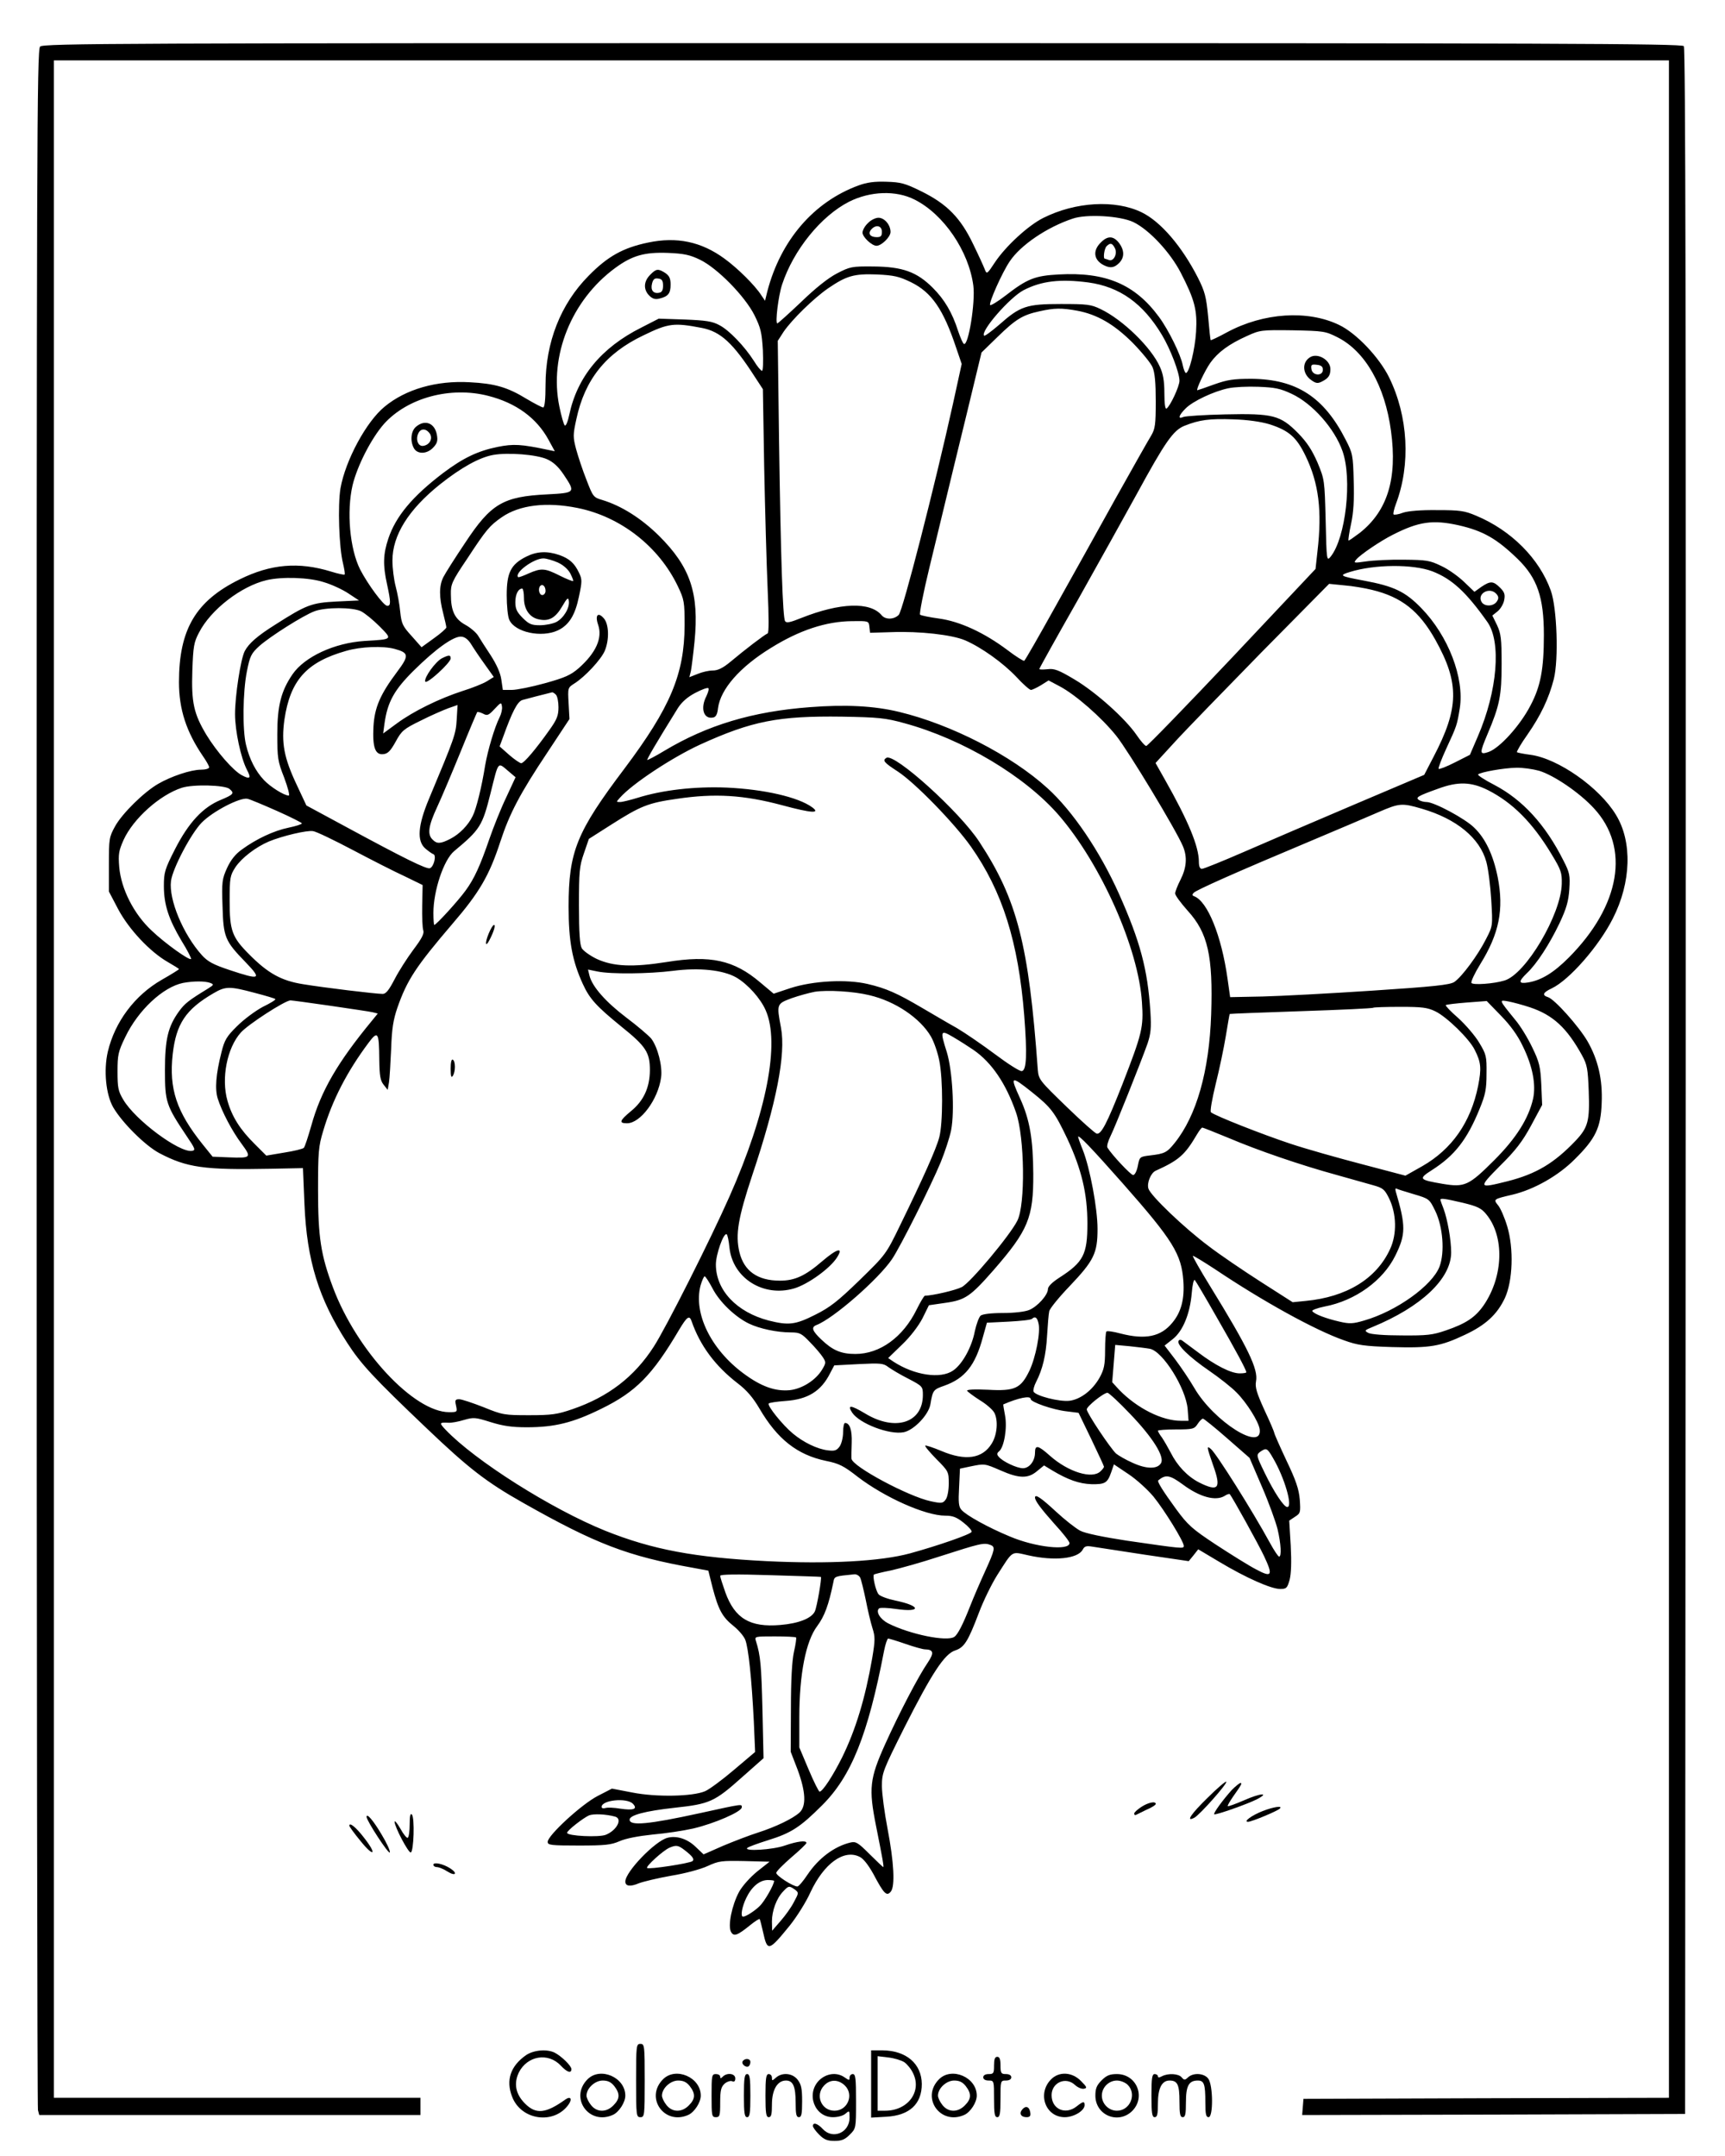 <?xml version="1.0" standalone="no"?>
<!DOCTYPE svg PUBLIC "-//W3C//DTD SVG 20010904//EN"
 "http://www.w3.org/TR/2001/REC-SVG-20010904/DTD/svg10.dtd">
<svg version="1.0" xmlns="http://www.w3.org/2000/svg"
 width="800pt" height="1000pt" viewBox="0 0 800 1000"
 preserveAspectRatio="xMidYMid meet">

<g transform="translate(0,1000) scale(0.1,-0.1)"
fill="#000000" stroke="none">
<path d="M186 9784 c-15 -14 -16 -462 -16 -4782 0 -2622 3 -4777 6 -4789 l6
-23 884 0 884 0 0 40 0 40 -850 0 -850 0 0 4725 0 4725 3745 0 3745 0 0 -4725
0 -4725 -847 -2 -848 -3 -3 -38 -3 -37 888 2 888 3 3 4789 c1 3532 -1 4792 -9
4802 -10 12 -628 14 -3810 14 -3439 0 -3799 -1 -3813 -16z"/>
<path d="M3982 9140 c-208 -76 -361 -254 -423 -490 l-11 -45 -17 25 c-29 46
-111 127 -172 171 -107 78 -220 102 -353 74 -116 -24 -188 -64 -276 -154 -130
-131 -200 -309 -200 -508 0 -65 -4 -103 -11 -103 -5 0 -40 18 -77 40 -88 54
-147 71 -263 77 -154 9 -297 -32 -395 -113 -85 -69 -182 -249 -205 -379 -13
-79 -7 -274 12 -349 6 -26 10 -49 7 -51 -2 -2 -31 4 -63 14 -150 46 -279 35
-423 -36 -204 -100 -282 -232 -282 -477 0 -126 34 -230 111 -343 16 -23 29
-46 29 -52 0 -6 -17 -11 -38 -11 -47 0 -139 -31 -199 -66 -67 -39 -166 -137
-199 -196 -28 -51 -29 -58 -29 -178 l0 -125 43 -82 c50 -94 148 -198 230 -245
28 -16 52 -31 52 -33 0 -2 -35 -24 -79 -49 -126 -72 -218 -195 -251 -334 -20
-86 -9 -199 25 -258 42 -72 148 -177 213 -212 129 -68 209 -79 517 -73 l150 3
7 -168 c11 -261 66 -438 198 -642 64 -99 121 -161 370 -398 193 -184 275 -248
447 -345 336 -190 484 -247 788 -301 l70 -13 20 -80 c27 -102 45 -135 96 -176
23 -18 48 -47 55 -64 15 -37 30 -181 40 -380 l6 -141 -98 -83 c-54 -46 -115
-91 -134 -99 -58 -25 -228 -28 -338 -6 l-94 18 -66 -34 c-74 -38 -232 -183
-232 -213 0 -15 14 -17 144 -17 122 0 150 3 189 20 29 13 87 24 154 31 59 5
144 18 188 28 98 23 225 78 225 98 0 16 10 18 -195 -27 -238 -52 -325 -60
-325 -30 0 21 72 40 207 55 166 18 186 27 318 145 l96 85 -5 225 c-5 206 -9
251 -30 318 -7 22 -6 22 87 22 51 0 96 -2 99 -5 2 -3 -2 -33 -10 -67 -9 -42
-14 -129 -14 -263 l-1 -200 32 -83 c38 -103 41 -169 9 -199 -31 -28 -109 -66
-193 -93 -38 -12 -111 -40 -161 -61 l-91 -40 -37 35 c-38 37 -88 53 -130 42
-57 -14 -196 -158 -196 -203 0 -22 23 -25 63 -8 21 8 88 24 150 35 62 10 137
30 169 45 52 24 65 25 171 23 l116 -3 -57 -45 c-33 -27 -68 -66 -84 -94 -34
-63 -53 -158 -38 -186 13 -24 29 -18 92 33 21 17 39 28 41 26 2 -2 9 -30 16
-61 20 -91 26 -89 123 30 33 41 77 111 97 156 62 132 154 200 227 164 18 -8
41 -38 65 -81 48 -91 61 -104 80 -81 21 25 15 136 -15 293 -14 73 -26 162 -26
197 0 61 5 73 104 271 127 251 186 342 236 358 42 14 59 41 110 175 21 56 59
133 84 173 76 119 64 111 145 93 120 -27 229 -16 252 26 9 17 17 19 47 14 21
-3 129 -20 241 -37 l204 -30 22 27 22 28 99 -59 c122 -73 239 -125 281 -125
29 0 33 4 44 43 7 28 9 81 5 158 l-7 116 27 18 c25 16 26 20 22 79 -4 49 -18
90 -62 182 -31 66 -56 123 -56 127 0 4 -20 52 -46 107 -36 79 -44 106 -39 133
11 56 -36 154 -212 440 -47 76 -83 140 -81 142 2 2 48 -26 103 -62 219 -147
464 -283 599 -330 61 -22 93 -27 222 -31 177 -5 224 3 338 57 96 45 149 94
185 170 37 80 42 230 11 333 -12 40 -31 84 -42 97 -23 29 -23 29 67 50 100 24
213 88 289 165 96 95 120 146 124 259 5 110 -17 203 -66 288 -41 70 -153 195
-183 204 -29 9 -23 22 18 41 81 39 218 195 283 324 85 167 91 356 14 481 -76
126 -268 261 -396 278 -32 4 -60 10 -63 12 -2 3 19 40 49 82 61 88 99 167 122
257 23 91 15 331 -14 411 -53 148 -183 279 -346 347 -54 23 -75 26 -181 26
-76 1 -134 -4 -158 -12 -21 -8 -41 -11 -44 -8 -3 3 2 25 11 49 69 183 57 406
-32 587 -46 93 -152 205 -232 243 -145 70 -350 57 -519 -34 -40 -22 -75 -38
-76 -37 -2 2 -7 51 -12 109 -9 93 -15 116 -47 180 -75 147 -173 261 -261 304
-123 60 -308 49 -457 -26 -70 -35 -174 -131 -224 -206 -36 -55 -38 -56 -47
-32 -5 13 -29 66 -54 117 -58 121 -120 185 -239 244 -77 38 -96 43 -163 45
-55 2 -91 -3 -129 -17z m260 -66 c135 -68 251 -239 272 -399 10 -76 -23 -283
-44 -270 -5 3 -16 29 -26 58 -28 88 -64 148 -118 202 -74 74 -140 98 -276 99
-100 1 -108 -1 -168 -32 -41 -21 -101 -69 -167 -133 -57 -54 -107 -99 -110
-99 -11 0 5 129 22 180 53 161 181 318 310 384 99 50 219 54 305 10z m1014
-104 c73 -35 171 -140 220 -235 65 -126 77 -174 71 -274 -5 -82 -32 -191 -47
-191 -4 0 -11 17 -15 37 -9 47 -65 162 -110 223 -112 152 -247 209 -465 197
-110 -6 -145 -19 -248 -99 -35 -27 -67 -46 -70 -43 -8 8 56 152 91 203 50 75
172 158 292 198 64 22 220 13 281 -16z m-2009 -175 c80 -39 207 -168 252 -257
29 -59 34 -80 39 -163 2 -52 1 -95 -4 -95 -5 0 -22 20 -37 45 -44 69 -116 144
-161 167 -33 18 -63 22 -161 26 l-120 4 -80 -41 c-186 -93 -298 -229 -335
-405 -7 -33 -16 -54 -21 -49 -5 5 -16 44 -25 88 -48 234 56 493 259 642 79 58
136 74 244 70 75 -3 103 -9 150 -32z m978 -104 c96 -47 150 -126 209 -303 l26
-76 -40 -183 c-84 -380 -233 -962 -252 -981 -22 -22 -61 -23 -79 -2 -53 64
-193 59 -372 -12 -52 -21 -70 -25 -76 -15 -11 17 -20 291 -28 833 l-6 467 27
42 c38 56 140 156 207 202 85 58 120 68 226 64 80 -4 102 -9 158 -36z m822 -1
c146 -20 254 -97 342 -244 39 -65 81 -175 81 -212 0 -26 -43 -118 -60 -129 -6
-4 -10 21 -10 72 0 56 -6 90 -21 122 -40 90 -172 218 -274 267 -45 22 -63 24
-185 24 -160 0 -189 -10 -287 -97 -35 -30 -66 -53 -69 -50 -19 19 118 177 183
211 83 43 170 53 300 36z m-52 -131 c92 -17 171 -62 258 -149 42 -43 84 -94
92 -113 11 -26 15 -73 15 -159 0 -108 -3 -127 -21 -158 -12 -19 -87 -152 -167
-295 -79 -143 -205 -369 -280 -503 -74 -133 -138 -245 -142 -247 -3 -2 -39 20
-78 50 -108 81 -221 133 -317 146 -44 6 -83 14 -88 18 -4 4 15 102 43 217 28
115 62 256 76 314 14 58 57 236 96 395 l70 290 74 72 c84 82 116 102 194 119
71 16 103 16 175 3z m-1740 -80 c87 -17 145 -70 247 -229 l36 -55 6 -360 c4
-198 11 -452 16 -565 6 -135 6 -206 0 -208 -12 -4 -104 -74 -173 -132 -35 -29
-58 -40 -82 -40 -18 0 -49 -7 -70 -16 l-38 -15 7 28 c3 15 11 77 17 137 22
224 -19 346 -165 491 -82 81 -174 139 -263 166 -41 12 -43 15 -73 93 -18 45
-39 109 -48 142 -15 57 -15 67 1 140 39 183 136 305 310 388 117 57 142 60
272 35z m2949 -44 c128 -65 219 -225 247 -434 30 -221 -16 -370 -144 -472 -28
-21 -52 -38 -53 -36 -2 2 3 37 12 78 11 51 15 112 12 199 -3 119 -5 128 -37
190 -101 199 -229 281 -436 283 -84 0 -112 -4 -174 -26 -41 -15 -76 -27 -78
-27 -8 0 34 90 60 127 35 49 86 87 171 125 59 27 66 28 211 26 144 -3 152 -4
209 -33z m-213 -262 c96 -45 198 -160 235 -265 46 -130 15 -403 -55 -490 -18
-22 -19 -18 -23 167 -5 189 -5 190 -38 270 -26 59 -49 94 -90 136 -82 83 -116
92 -338 87 -97 -2 -185 -8 -194 -12 -27 -12 -22 7 10 39 33 34 131 80 198 94
27 6 90 9 140 7 77 -3 102 -8 155 -33z m-3727 -9 c130 -33 225 -103 280 -204
l29 -53 -29 6 c-128 27 -162 29 -237 14 -92 -19 -159 -51 -252 -121 -142 -108
-219 -200 -254 -304 -24 -72 -26 -122 -6 -212 18 -83 18 -100 1 -100 -17 0
-91 101 -126 169 -48 96 -63 268 -35 390 22 91 87 218 146 285 109 121 308
175 483 130z m3624 -132 c90 -29 125 -60 167 -147 61 -126 77 -254 55 -442
l-9 -82 -387 -411 c-213 -225 -392 -410 -398 -410 -6 0 -26 23 -45 51 -52 76
-188 198 -287 257 -75 45 -95 52 -126 48 -21 -2 -38 -2 -38 1 0 3 80 147 179
321 98 175 220 394 271 487 134 246 171 299 223 320 70 28 117 34 227 30 67
-2 128 -11 168 -23z m-3351 -162 c29 -13 52 -34 77 -71 56 -84 55 -85 -76 -92
-205 -10 -261 -43 -381 -225 -47 -70 -92 -141 -101 -159 -20 -40 -20 -92 -1
-166 8 -32 15 -62 15 -67 0 -5 -26 -28 -57 -50 l-58 -42 -46 52 c-42 46 -47
57 -53 113 -3 34 -13 87 -21 117 -8 30 -15 84 -15 120 0 117 74 236 220 353
98 78 184 126 248 137 67 12 200 2 249 -20z m141 -226 c200 -40 378 -179 466
-364 29 -61 31 -72 31 -180 -1 -227 -66 -381 -279 -665 -222 -294 -259 -385
-259 -640 0 -161 17 -252 66 -359 32 -70 64 -104 178 -197 116 -93 133 -121
133 -204 -1 -80 -29 -141 -88 -189 -53 -44 -57 -56 -18 -56 62 0 144 110 158
213 7 52 -16 141 -46 180 -12 14 -63 58 -115 97 -95 72 -158 143 -171 194 l-7
29 44 -9 c63 -13 238 -11 350 3 122 16 233 4 294 -31 54 -32 112 -97 136 -152
67 -151 5 -474 -168 -864 -88 -199 -294 -608 -351 -696 -90 -140 -211 -233
-377 -290 -70 -24 -95 -28 -200 -28 -115 0 -124 1 -212 37 -51 20 -102 37
-113 37 -19 0 -21 -4 -15 -30 6 -29 6 -30 -32 -30 -163 0 -429 285 -539 579
-56 150 -69 232 -69 451 0 176 2 203 24 275 42 142 110 274 210 408 44 59 49
50 50 -79 1 -75 5 -96 20 -115 l19 -24 6 35 c3 19 7 89 10 155 3 93 10 136 29
191 45 129 86 191 256 390 124 144 170 223 221 379 43 132 92 225 218 414
l103 156 -4 73 c-4 72 -4 72 27 92 48 30 124 111 141 152 21 51 19 120 -3 148
-28 34 -44 18 -28 -28 21 -61 -10 -130 -90 -201 -37 -32 -63 -44 -157 -70 -61
-17 -131 -31 -153 -31 l-42 0 -7 48 c-4 30 -22 70 -49 112 -24 36 -50 77 -59
92 -9 14 -35 37 -59 50 -49 27 -67 64 -67 142 -1 46 5 60 76 165 89 136 104
153 160 192 82 57 207 72 351 43z m4085 -80 c115 -26 178 -62 276 -157 90 -88
121 -177 121 -352 0 -158 -15 -238 -62 -327 -48 -93 -143 -198 -195 -216 -42
-14 -42 -6 -4 84 56 132 65 178 65 324 0 117 -3 141 -21 180 l-22 45 25 20
c13 11 27 34 30 52 5 26 1 37 -19 57 -32 32 -45 32 -87 4 l-32 -23 -48 46
c-26 25 -73 59 -106 74 -53 26 -70 28 -174 29 -63 1 -142 -3 -175 -8 -56 -8
-59 -8 -45 9 18 22 112 86 170 115 120 61 185 70 303 44z m-120 -214 c90 -35
156 -95 255 -235 65 -92 47 -319 -44 -530 l-37 -86 -69 -35 c-39 -20 -73 -33
-76 -30 -3 3 13 45 35 93 50 108 50 109 63 188 22 140 -53 336 -179 465 -74
76 -126 101 -266 127 -112 21 -117 24 -65 40 116 36 293 37 383 3z m-5142 -50
c35 -10 87 -34 114 -52 l50 -33 -105 -5 c-115 -6 -139 -15 -283 -107 -83 -52
-123 -87 -142 -123 -19 -37 -45 -207 -45 -292 0 -78 27 -204 55 -258 21 -40
15 -46 -23 -26 -40 21 -116 108 -165 188 -58 97 -70 149 -65 297 4 112 7 132
31 177 54 106 195 215 313 243 71 17 197 13 265 -9z m4862 -36 c137 -33 219
-98 294 -232 112 -201 110 -316 -9 -543 l-43 -83 -325 -138 c-179 -76 -407
-174 -508 -218 -101 -44 -190 -80 -198 -80 -9 0 -14 11 -14 33 0 71 -49 189
-157 380 l-44 78 88 96 c48 53 230 240 402 416 l315 319 70 -7 c39 -3 97 -13
129 -21z m578 -20 c9 -11 10 -20 2 -32 -14 -24 -54 -27 -70 -7 -28 40 36 77
68 39z m-5267 -79 c18 -9 56 -40 86 -70 61 -62 63 -60 -70 -68 -139 -9 -277
-73 -333 -154 -53 -77 -71 -146 -71 -278 0 -111 2 -126 32 -202 17 -46 27 -83
21 -83 -21 0 -85 40 -115 72 -38 40 -67 96 -83 163 -17 69 -15 246 4 341 14
71 20 83 57 117 49 44 205 143 257 162 51 19 175 19 215 0z m2358 -72 l3 -28
100 3 c129 5 280 -12 341 -38 76 -33 175 -104 237 -169 31 -34 62 -61 68 -61
6 0 27 10 47 22 l35 22 51 -27 c74 -39 194 -144 263 -230 56 -70 277 -436 309
-512 21 -50 17 -99 -11 -155 -14 -27 -25 -56 -25 -64 0 -9 26 -44 58 -80 94
-103 118 -210 109 -481 -9 -264 -68 -470 -169 -596 -36 -45 -47 -50 -113 -58
-49 -6 -50 -6 -58 -48 -5 -25 -14 -43 -22 -43 -11 0 -99 94 -119 127 -4 7 3
31 14 53 21 42 138 335 172 430 15 46 18 71 13 150 -13 195 -47 323 -145 543
-89 199 -216 386 -332 491 -168 153 -447 296 -688 354 -115 28 -248 35 -414
22 -266 -20 -476 -83 -676 -203 -41 -25 -77 -43 -78 -42 -3 3 39 75 142 241
18 28 44 51 80 70 30 16 58 26 61 22 4 -3 -1 -20 -9 -37 -29 -56 -13 -108 31
-99 13 2 20 15 23 44 12 88 101 190 244 278 133 83 257 124 378 125 76 1 77 1
80 -26z m-1847 -81 c11 -18 39 -60 63 -93 l42 -59 -32 -20 c-18 -11 -68 -31
-113 -45 -108 -35 -228 -94 -304 -150 l-64 -47 6 45 c14 101 45 157 136 247
102 101 186 161 221 157 16 -1 32 -14 45 -35z m-354 -22 c66 -18 67 -31 10
-107 -78 -104 -104 -165 -109 -253 -5 -96 8 -132 45 -128 22 2 34 15 58 58 27
50 37 59 115 97 47 24 105 49 129 58 l43 15 -4 -68 c-4 -68 -10 -84 -128 -366
-52 -124 -58 -197 -17 -232 14 -12 31 -24 37 -26 15 -5 2 -58 -16 -65 -15 -6
-118 45 -386 190 l-187 101 -45 96 c-59 125 -72 194 -57 302 27 182 102 267
286 319 68 20 172 24 226 9z m747 -212 c7 -7 12 -33 12 -58 0 -39 -7 -57 -42
-106 -63 -89 -118 -154 -131 -154 -7 1 -32 18 -56 39 l-44 39 16 43 c42 117
66 164 89 172 18 5 101 27 139 36 3 0 10 -4 17 -11z m-261 -105 c-23 -45 -55
-153 -67 -223 -16 -100 -41 -202 -58 -235 -21 -43 -61 -84 -104 -106 -45 -23
-62 -24 -82 -3 -25 24 -19 64 21 150 20 43 69 159 109 257 40 99 75 181 77
184 3 2 15 -1 27 -7 20 -11 26 -8 54 22 29 31 31 32 34 11 2 -12 -3 -34 -11
-50z m1876 -27 c273 -74 562 -247 719 -429 195 -227 368 -616 384 -866 8 -116
1 -144 -91 -381 -71 -180 -98 -233 -119 -228 -8 2 -71 58 -141 126 -124 120
-128 125 -132 170 -42 581 -95 789 -271 1057 -91 140 -394 413 -431 390 -20
-12 -11 -22 52 -63 79 -51 264 -241 340 -349 146 -207 220 -443 247 -783 14
-180 11 -254 -11 -258 -9 -2 -64 33 -124 78 -59 44 -139 99 -178 122 -40 22
-112 65 -162 94 -114 67 -165 90 -251 110 -98 23 -253 15 -358 -19 l-78 -26
-62 52 c-122 104 -231 128 -434 95 -159 -25 -247 -21 -324 14 -31 15 -62 37
-70 50 -9 17 -13 70 -13 198 0 157 2 182 23 242 l23 67 102 65 c138 88 173
102 307 121 175 26 309 18 488 -30 137 -37 179 -39 138 -9 -65 47 -222 83
-396 91 -146 6 -298 -11 -415 -48 -33 -10 -69 -19 -79 -19 -19 0 -19 0 0 21
58 65 242 186 370 245 241 110 364 134 659 130 169 -3 201 -6 288 -30z m-1835
-223 l33 -28 -44 -95 c-25 -52 -59 -138 -77 -190 -43 -125 -70 -185 -111 -241
-34 -47 -136 -159 -145 -159 -2 0 -4 25 -4 56 0 103 48 246 96 286 121 101
131 117 169 269 38 152 32 145 83 102z m4780 2 c69 -21 188 -102 254 -174 169
-182 123 -452 -117 -693 -70 -70 -127 -105 -189 -115 -44 -7 -45 4 -5 43 46
43 106 136 152 233 32 68 41 101 45 156 4 65 2 77 -28 135 -83 165 -188 280
-319 349 -45 23 -80 46 -76 49 11 11 120 30 176 31 30 1 78 -6 107 -14z m-237
-90 c114 -58 206 -150 294 -296 45 -74 49 -87 48 -138 -3 -142 -167 -420 -266
-449 -49 -15 -146 -22 -153 -11 -3 6 15 45 41 87 88 142 110 254 81 403 -21
104 -57 180 -109 230 -42 42 -186 119 -221 119 -11 0 -27 4 -35 9 -18 12 -6
19 89 53 92 34 153 32 231 -7z m-5837 6 c24 -20 20 -26 -40 -51 -83 -34 -149
-105 -212 -228 -48 -94 -52 -109 -52 -171 0 -87 22 -154 82 -255 27 -43 46
-81 44 -84 -8 -8 -120 72 -182 131 -83 77 -142 193 -151 295 -5 61 -2 76 20
126 45 99 168 209 270 242 52 17 199 13 221 -5z m222 -103 c63 -28 114 -54
114 -57 0 -4 -28 -13 -62 -20 -68 -14 -149 -52 -216 -101 -30 -21 -52 -49 -69
-86 -23 -51 -25 -64 -21 -177 4 -144 11 -161 106 -259 78 -81 70 -85 -74 -37
-75 25 -101 39 -128 69 -87 97 -154 258 -143 344 8 59 93 220 142 270 50 52
179 119 213 111 13 -3 75 -29 138 -57z m5308 11 c161 -47 269 -136 299 -246 9
-32 19 -112 23 -178 7 -120 7 -120 -24 -180 -37 -74 -113 -177 -148 -200 -21
-13 -92 -21 -382 -40 -196 -13 -424 -25 -507 -27 l-150 -3 -12 85 c-28 200
-93 360 -155 383 -9 3 -10 8 -2 16 12 13 196 95 544 241 129 54 271 115 315
134 95 41 107 42 199 15z m-4957 -192 c87 -46 195 -101 241 -122 l82 -40 -2
-95 c-1 -52 1 -104 5 -115 5 -15 -6 -37 -46 -90 -29 -39 -68 -100 -87 -137
-26 -50 -40 -68 -55 -68 -32 0 -272 29 -369 45 -101 16 -163 50 -251 139 -79
79 -90 110 -90 247 0 109 2 118 27 157 29 43 94 93 155 119 63 26 177 53 205
48 15 -2 98 -42 185 -88z m-662 -616 c18 -7 17 -9 -10 -26 -90 -55 -108 -69
-135 -106 -51 -71 -65 -129 -65 -274 0 -146 5 -162 101 -305 40 -59 42 -65 24
-68 -58 -9 -262 142 -318 237 -24 40 -27 56 -27 131 0 77 3 92 36 160 60 125
175 232 268 251 49 9 102 9 126 0z m206 -46 c50 -13 94 -26 96 -29 3 -3 -23
-19 -58 -36 -34 -18 -88 -58 -119 -89 -49 -48 -59 -65 -73 -122 -26 -102 -31
-171 -17 -215 19 -60 66 -150 111 -210 47 -64 44 -66 -62 -62 l-73 3 -46 57
c-121 151 -157 257 -139 419 16 140 60 207 189 282 56 33 75 33 191 2z m2851
-11 c120 -28 235 -106 285 -191 15 -26 32 -76 39 -112 18 -88 17 -293 0 -356
-14 -54 -76 -192 -181 -407 -66 -136 -67 -137 -189 -256 -101 -98 -137 -126
-205 -160 -93 -47 -124 -50 -216 -27 -149 39 -245 141 -245 260 0 47 36 149
50 140 4 -2 10 -30 13 -62 15 -141 157 -231 300 -189 64 19 167 93 199 144 31
49 1 42 -69 -18 -79 -68 -127 -90 -196 -90 -104 0 -167 45 -188 133 -19 81 -6
158 60 357 112 334 156 559 133 683 -21 111 -20 111 49 137 34 12 82 25 108
30 59 9 180 2 253 -16z m-2500 -49 c95 -14 184 -27 196 -30 l24 -6 -26 -32
c-161 -195 -238 -328 -282 -487 -15 -52 -30 -99 -35 -104 -5 -5 -46 -15 -91
-22 l-83 -14 -53 53 c-68 67 -106 127 -127 201 -30 104 -2 246 62 317 34 38
204 148 230 149 6 0 89 -11 185 -25z m5530 -187 c46 -93 62 -179 48 -244 -21
-92 -78 -183 -180 -285 -118 -118 -137 -127 -239 -110 -111 19 -114 23 -50 64
105 67 163 141 221 284 27 66 32 91 32 163 1 81 -1 89 -34 144 -19 32 -63 83
-97 114 -35 30 -61 58 -58 60 3 3 47 8 97 12 l93 7 66 -68 c44 -45 78 -92 101
-141z m33 180 c108 -36 172 -96 242 -223 24 -44 27 -63 31 -166 5 -138 -3
-168 -60 -229 -100 -105 -183 -155 -317 -189 -136 -34 -137 -32 -34 72 72 71
104 113 144 187 l51 95 -4 95 c-4 83 -9 104 -42 172 -20 42 -55 100 -79 128
-78 96 -76 93 -31 85 21 -4 66 -16 99 -27z m-438 -19 c52 -25 157 -127 182
-178 30 -59 32 -86 16 -168 -34 -168 -121 -293 -259 -372 l-78 -44 -201 53
c-111 29 -260 71 -332 95 -127 42 -351 130 -369 146 -5 4 5 61 22 131 17 68
38 168 47 223 9 55 17 101 18 102 1 1 150 7 332 13 181 6 332 13 334 16 2 2
58 4 125 4 101 0 126 -3 163 -21z m-2142 -179 c84 -58 150 -155 197 -290 40
-115 44 -428 6 -502 -34 -68 -218 -288 -258 -308 -30 -15 -134 -39 -171 -40
-3 0 -21 -29 -38 -64 -63 -128 -170 -206 -284 -206 -67 0 -106 17 -159 68 -41
39 -47 56 -22 66 79 30 288 213 351 306 39 58 180 339 226 450 19 47 41 113
48 148 17 88 6 277 -20 362 -32 101 -30 105 31 69 29 -17 71 -44 93 -59z m270
-195 c90 -72 106 -93 165 -217 66 -142 93 -254 93 -393 0 -143 -18 -179 -130
-251 -34 -22 -53 -41 -53 -53 0 -27 -48 -81 -87 -97 -19 -8 -69 -14 -121 -14
-56 0 -94 -5 -104 -12 -8 -7 -20 -40 -27 -72 -14 -74 -58 -154 -101 -183 -58
-40 -179 -22 -276 41 l-25 17 64 62 c39 37 76 86 95 122 l30 61 76 11 c92 13
116 29 223 151 161 185 186 244 185 447 -1 161 -16 251 -61 350 -48 105 -44
108 54 30z m915 -214 c134 -57 332 -125 500 -171 63 -18 138 -39 167 -47 47
-13 54 -19 75 -61 35 -72 37 -166 5 -235 -63 -138 -202 -223 -392 -241 l-60
-6 -147 94 c-81 52 -192 127 -245 168 -111 83 -267 232 -277 265 -8 26 11 73
34 83 108 49 135 73 191 168 10 17 21 32 25 32 3 0 59 -22 124 -49z m-492
-211 c232 -263 271 -327 280 -451 6 -84 -10 -145 -51 -194 -53 -65 -125 -80
-241 -50 -33 9 -62 13 -65 9 -3 -3 -6 -42 -6 -87 0 -68 -5 -89 -25 -126 -33
-59 -88 -101 -139 -108 -47 -6 -160 23 -168 43 -2 7 3 27 12 44 30 58 46 124
51 215 3 50 7 100 10 113 2 12 45 65 95 117 112 118 129 152 129 265 0 94 -35
283 -69 368 -12 29 -21 56 -21 59 0 13 64 -54 208 -217z m1349 -49 c71 -21 72
-22 99 -77 36 -74 45 -192 20 -259 -34 -88 -200 -207 -350 -250 -51 -15 -67
-16 -114 -5 -61 14 -118 35 -126 49 -3 4 22 14 57 21 142 27 271 120 328 236
49 99 49 138 2 298 -3 10 -1 16 3 13 5 -3 41 -14 81 -26z m228 -40 c66 -16 85
-25 107 -52 86 -103 81 -288 -11 -423 -39 -56 -82 -85 -176 -117 -61 -21 -87
-24 -205 -23 -80 0 -143 5 -155 12 -18 10 -17 12 20 27 226 93 365 224 365
346 0 58 -17 153 -35 202 -8 20 -15 40 -15 42 0 9 23 5 105 -14z m-3481 -396
c32 -63 105 -133 169 -164 50 -24 130 -41 195 -41 41 0 50 -5 88 -45 24 -24
51 -56 60 -70 15 -23 15 -27 -3 -57 -29 -49 -93 -90 -151 -96 -67 -6 -132 17
-213 77 -152 112 -234 280 -200 409 7 23 15 42 19 42 4 0 20 -25 36 -55z
m2336 -130 c91 -158 140 -249 140 -260 0 -3 -14 -5 -31 -5 -40 0 -113 37 -192
97 -34 25 -67 50 -74 55 -6 5 -14 5 -17 -1 -11 -17 50 -76 142 -139 48 -33
105 -78 127 -101 47 -47 102 -135 107 -170 14 -107 -212 35 -303 191 -22 38
-62 97 -89 133 l-49 64 38 30 c47 37 80 118 88 214 3 37 9 64 14 60 4 -4 49
-80 99 -168z m-2433 -22 c39 -113 109 -208 214 -289 42 -32 71 -66 101 -117
83 -142 175 -215 309 -243 60 -12 82 -23 147 -74 126 -96 314 -180 406 -180
35 0 52 -7 84 -32 23 -18 40 -37 38 -43 -3 -11 -155 -64 -286 -100 -137 -37
-376 -50 -664 -36 -334 17 -529 53 -749 141 -250 101 -604 325 -741 469 -30
32 -29 34 14 32 14 -1 46 5 72 13 45 13 53 12 123 -10 58 -18 98 -24 168 -24
129 0 214 21 344 85 162 79 238 156 363 368 36 60 47 68 57 40z m1609 -10 c11
-40 -13 -160 -42 -221 -40 -82 -67 -95 -192 -88 -64 3 -100 1 -97 -5 4 -5 30
-25 60 -44 30 -18 59 -44 66 -57 19 -35 14 -103 -12 -144 -43 -70 -122 -81
-233 -34 -38 16 -72 27 -75 25 -3 -3 21 -31 52 -63 56 -56 57 -59 57 -113 0
-32 -6 -63 -14 -74 -13 -18 -19 -19 -70 -8 -103 22 -363 161 -367 197 -1 6 0
39 1 74 2 59 -9 92 -31 92 -5 0 -9 -19 -9 -43 0 -23 -7 -53 -16 -66 -14 -19
-23 -22 -55 -18 -49 6 -113 37 -162 78 -47 39 -119 128 -112 139 2 4 37 9 77
12 104 7 166 45 208 129 l19 36 113 6 c102 5 115 4 138 -14 14 -10 55 -35 93
-54 65 -34 67 -36 67 -75 0 -130 -128 -171 -268 -86 -67 40 -84 41 -60 4 34
-51 173 -104 239 -91 47 9 116 81 124 130 11 65 13 68 65 86 95 34 143 94 178
224 l19 68 101 5 c55 3 104 8 108 13 14 13 24 7 30 -20z m517 -119 c60 -12
167 -183 175 -280 l4 -54 -35 0 c-88 0 -203 58 -286 143 l-33 36 7 86 7 87 66
-6 c37 -4 79 -9 95 -12z m-92 -302 c105 -109 162 -200 143 -229 -17 -28 -68
-27 -131 2 -32 14 -66 34 -77 43 -26 24 -136 188 -136 205 0 14 77 76 96 77 6
0 54 -44 105 -98z m-461 69 c0 -14 103 -50 166 -57 l56 -7 59 -122 c32 -67 59
-125 59 -128 0 -3 -7 -13 -16 -21 -38 -38 -150 -4 -236 73 -54 48 -68 51 -68
13 0 -38 -26 -72 -56 -72 -28 0 -94 31 -112 53 -10 11 -9 17 2 26 23 20 38
109 27 166 -5 27 -9 50 -8 51 71 31 127 42 127 25z m911 -182 l104 -91 58
-135 c32 -74 64 -163 72 -196 16 -68 19 -127 7 -127 -4 0 -23 28 -42 63 -83
152 -249 415 -274 436 -21 18 -20 11 10 -75 39 -108 25 -125 -65 -80 -54 28
-101 77 -132 139 -12 23 -30 54 -40 69 -11 14 -19 29 -19 32 0 3 38 6 84 6 78
0 85 2 100 25 9 14 20 25 25 25 4 0 55 -41 112 -91z m213 -92 c53 -90 93 -227
66 -227 -16 0 -62 70 -105 159 -39 80 -39 83 -21 97 29 20 33 18 60 -29z
m-1264 -57 c86 -38 128 -39 170 -3 l32 26 36 -22 c75 -45 127 -63 184 -65 63
-1 74 5 92 57 l12 35 67 -45 c38 -25 89 -72 116 -104 52 -64 141 -209 141
-229 0 -14 -2 -14 -264 24 -111 17 -193 34 -216 46 -21 11 -72 51 -114 90 -68
63 -96 82 -96 64 0 -15 27 -51 90 -122 39 -42 70 -82 70 -89 0 -37 -159 -20
-278 31 -99 41 -202 98 -223 123 -13 14 -15 35 -11 105 l4 86 47 10 c68 14 67
14 141 -18z m845 -65 c79 -59 153 -79 195 -53 10 7 21 10 23 8 13 -15 134
-234 159 -287 43 -91 37 -102 -37 -62 -33 17 -116 69 -185 114 -112 74 -131
91 -186 166 -61 84 -89 128 -82 133 34 28 53 25 113 -19z m-891 -281 c23 -9
20 -22 -25 -121 -22 -48 -54 -122 -70 -163 -33 -84 -57 -131 -73 -142 -34 -24
-208 12 -308 63 -36 19 -58 54 -41 69 4 4 41 3 80 -3 117 -17 114 15 -4 39
-37 8 -73 21 -79 30 -13 17 -28 83 -21 91 3 2 38 11 79 19 40 9 141 37 223 64
193 62 208 66 239 54z m-787 -148 c5 -4 -18 -138 -28 -160 -15 -32 -75 -56
-160 -63 -141 -12 -211 30 -255 151 -13 37 -24 71 -24 77 0 7 77 8 233 3 127
-4 233 -7 234 -8z m182 -3 c5 -10 16 -56 26 -103 9 -47 23 -106 31 -131 13
-41 13 -56 -1 -140 -32 -184 -76 -331 -140 -461 -42 -84 -90 -158 -104 -158
-4 0 -27 46 -51 103 l-43 102 0 140 c0 199 30 353 83 423 34 46 53 97 75 204
5 27 5 27 97 36 10 1 22 -6 27 -15z m211 -308 c40 -14 81 -25 89 -25 41 -1 44
-16 14 -61 -44 -64 -133 -235 -198 -379 -72 -160 -77 -205 -42 -380 31 -155
37 -190 33 -190 -1 0 -30 27 -63 60 -54 54 -64 60 -89 54 -75 -18 -148 -73
-199 -149 -20 -30 -41 -55 -47 -55 -20 0 -98 50 -98 63 0 7 32 39 70 72 39 33
70 63 70 67 0 13 -42 8 -100 -12 -56 -20 -193 -28 -174 -11 5 5 49 21 97 36
106 33 148 60 249 161 136 135 213 327 288 717 6 31 15 57 19 57 4 0 41 -11
81 -25z m-1265 -741 c24 -25 3 -32 -58 -23 -29 5 -60 6 -69 3 -10 -3 -18 -1
-18 5 0 32 116 44 145 15z m-82 -60 c35 -10 8 -63 -43 -84 -31 -13 -180 -6
-180 9 0 11 75 69 102 81 21 8 78 6 121 -6z m323 -156 c36 -28 45 -41 36 -50
-10 -10 -203 -40 -211 -32 -7 7 74 81 104 94 31 13 40 12 71 -12z m414 -142
c0 -18 -45 -96 -67 -117 -26 -25 -65 -49 -77 -49 -13 0 -5 46 15 87 25 52 62
83 100 83 16 0 29 -2 29 -4z m96 -40 c19 -15 19 -15 -4 -58 -12 -24 -40 -63
-62 -88 l-39 -45 -1 43 c0 49 21 107 52 139 25 27 28 27 54 9z"/>
<path d="M4025 8965 c-14 -13 -25 -33 -25 -44 0 -20 43 -61 65 -61 23 0 65 41
65 64 0 33 -28 66 -56 66 -14 0 -36 -11 -49 -25z m65 -40 c0 -20 -5 -25 -24
-25 -30 0 -42 16 -26 35 21 25 50 19 50 -10z"/>
<path d="M5105 8875 c-38 -37 -33 -80 12 -104 31 -16 50 -14 73 9 26 26 25 60
-1 94 -26 33 -53 33 -84 1z m65 -25 c14 -26 -5 -64 -27 -56 -8 3 -17 6 -19 6
-9 0 -3 47 8 58 17 17 26 15 38 -8z"/>
<path d="M3015 8725 c-30 -30 -32 -68 -4 -96 15 -15 28 -19 47 -14 41 10 52
24 52 65 0 29 -6 41 -25 54 -33 21 -42 20 -70 -9z m60 -50 c0 -21 -5 -31 -19
-33 -26 -5 -40 12 -32 43 5 20 12 26 29 23 17 -2 22 -10 22 -33z"/>
<path d="M6074 8342 c-38 -25 -33 -79 10 -107 20 -14 29 -14 48 -4 29 15 38
28 38 57 0 43 -61 78 -96 54z m61 -57 c0 -31 -49 -28 -53 3 -3 20 0 23 25 20
20 -2 28 -8 28 -23z"/>
<path d="M1931 8022 c-25 -19 -30 -66 -12 -100 16 -30 61 -29 90 2 19 20 22
32 17 60 -10 54 -55 71 -95 38z m63 -34 c14 -23 -2 -52 -31 -56 -25 -4 -37 32
-22 60 12 23 37 20 53 -4z"/>
<path d="M2440 7418 c-71 -36 -90 -74 -90 -179 0 -48 5 -100 12 -114 26 -58
149 -84 225 -49 52 25 80 70 98 157 15 71 15 80 0 111 -21 44 -44 65 -92 82
-56 19 -103 17 -153 -8z m147 -27 c26 -12 48 -32 58 -51 9 -18 15 -33 13 -35
-2 -2 -30 9 -62 25 -69 35 -86 36 -145 10 -24 -11 -46 -19 -48 -17 -19 20 72
87 117 87 14 0 44 -9 67 -19z m-57 -132 c0 -10 -7 -19 -15 -19 -15 0 -21 31
-9 43 11 10 24 -3 24 -24z m-100 -33 c0 -53 27 -91 70 -99 46 -10 76 7 107 60
23 40 29 44 31 26 5 -32 -24 -80 -58 -98 -16 -8 -50 -15 -76 -15 -39 0 -51 5
-80 34 -27 27 -34 42 -34 73 0 36 13 63 32 63 4 0 8 -20 8 -44z"/>
<path d="M2266 5669 c-18 -44 -15 -65 3 -31 20 38 31 72 22 72 -5 0 -16 -19
-25 -41z"/>
<path d="M2090 5043 c0 -35 3 -44 10 -33 13 20 13 67 0 75 -6 4 -10 -12 -10
-42z"/>
<path d="M2050 6947 c-30 -15 -84 -90 -78 -108 5 -16 118 87 118 107 0 17 -8
17 -40 1z"/>
<path d="M5601 1662 c-78 -76 -104 -115 -62 -93 26 14 155 160 148 167 -3 3
-42 -30 -86 -74z"/>
<path d="M5713 1698 c-40 -44 -87 -108 -82 -113 6 -5 154 47 199 70 61 32 14
28 -60 -5 -40 -17 -74 -30 -76 -27 -2 2 9 21 24 43 39 55 44 64 35 64 -5 0
-23 -15 -40 -32z"/>
<path d="M5293 1619 c-18 -12 -33 -25 -33 -31 0 -5 3 -8 8 -6 4 2 26 13 49 24
24 10 43 22 43 27 0 14 -35 7 -67 -14z"/>
<path d="M5856 1600 c-51 -20 -92 -50 -68 -50 16 0 134 49 147 61 16 15 -27 9
-79 -11z"/>
<path d="M1900 1538 c0 -31 -4 -59 -9 -62 -4 -3 -20 16 -34 42 -15 26 -27 40
-27 32 0 -23 64 -145 75 -142 14 3 19 162 5 176 -7 7 -10 -7 -10 -46z"/>
<path d="M1700 1573 c0 -18 104 -177 108 -165 2 7 -14 43 -37 81 -38 65 -71
104 -71 84z"/>
<path d="M1620 1532 c0 -4 23 -36 52 -71 62 -77 78 -64 18 13 -38 50 -70 76
-70 58z"/>
<path d="M2010 1351 c0 -6 7 -11 16 -11 9 0 32 -9 50 -21 37 -23 48 -8 12 15
-32 21 -78 31 -78 17z"/>
<path d="M2950 350 c0 -163 1 -170 20 -170 19 0 20 7 20 170 0 163 -1 170 -20
170 -19 0 -20 -7 -20 -170z"/>
<path d="M2440 468 c-72 -50 -95 -116 -65 -193 42 -110 195 -131 262 -36 18
26 9 40 -15 23 -91 -65 -136 -70 -187 -19 -44 44 -53 93 -29 144 39 78 136 95
195 32 29 -31 49 -37 49 -16 0 15 -45 59 -77 76 -36 18 -97 13 -133 -11z"/>
<path d="M4040 334 l0 -156 70 4 c108 6 165 59 165 152 -1 94 -72 155 -182
156 l-53 0 0 -156z m154 101 c13 -9 32 -32 41 -52 41 -85 -25 -173 -130 -173
l-35 0 0 126 0 127 50 -6 c27 -3 60 -13 74 -22z"/>
<path d="M4610 420 c0 -36 -2 -40 -25 -40 -16 0 -25 -6 -25 -15 0 -9 9 -15 25
-15 25 0 25 -1 25 -85 0 -69 3 -85 15 -85 12 0 15 16 15 85 0 84 0 85 25 85
16 0 25 6 25 15 0 9 -9 15 -25 15 -22 0 -25 4 -25 40 0 29 -4 40 -15 40 -11 0
-15 -11 -15 -40z"/>
<path d="M3444 439 c-7 -12 15 -31 28 -23 4 3 8 12 8 20 0 17 -26 19 -36 3z"/>
<path d="M2725 356 c-86 -86 7 -216 118 -165 28 13 57 58 57 89 0 85 -116 135
-175 76z m124 -32 c27 -35 26 -59 -4 -89 -33 -34 -77 -33 -104 1 -12 15 -21
34 -21 44 0 34 39 70 75 70 24 0 39 -7 54 -26z"/>
<path d="M3075 356 c-86 -86 7 -216 118 -165 28 13 57 58 57 89 0 85 -116 135
-175 76z m124 -32 c27 -35 26 -59 -4 -89 -33 -34 -77 -33 -104 1 -12 15 -21
34 -21 44 0 34 39 70 75 70 24 0 39 -7 54 -26z"/>
<path d="M3300 280 c0 -93 1 -100 20 -100 18 0 20 7 20 68 0 56 4 72 20 87 10
9 26 15 35 12 10 -5 15 0 15 13 0 23 -38 28 -58 8 -9 -9 -12 -9 -12 0 0 7 -9
12 -20 12 -19 0 -20 -7 -20 -100z"/>
<path d="M3450 280 c0 -82 3 -100 15 -100 12 0 15 18 15 100 0 82 -3 100 -15
100 -12 0 -15 -18 -15 -100z"/>
<path d="M3550 280 c0 -82 3 -100 15 -100 12 0 15 13 15 59 0 68 25 111 65
111 33 0 45 -27 45 -104 0 -52 3 -66 15 -66 12 0 15 15 15 74 0 59 -4 78 -21
100 -24 31 -72 35 -101 9 -17 -15 -18 -15 -18 0 0 10 -7 17 -15 17 -12 0 -15
-18 -15 -100z"/>
<path d="M3799 351 c-62 -62 -22 -171 64 -171 24 0 48 7 59 17 17 15 18 14 18
-19 0 -70 -78 -103 -124 -53 -24 26 -46 33 -46 14 0 -6 13 -24 29 -40 23 -23
38 -29 71 -29 33 0 48 6 71 29 29 29 29 30 29 155 0 105 -2 126 -15 126 -8 0
-15 -7 -15 -16 0 -14 -2 -14 -22 0 -36 26 -85 20 -119 -13z m118 -23 c45 -42
15 -118 -47 -118 -61 0 -91 72 -48 117 27 29 65 29 95 1z"/>
<path d="M4355 356 c-86 -86 7 -216 118 -165 28 13 57 58 57 89 0 85 -116 135
-175 76z m124 -32 c27 -35 26 -59 -4 -89 -33 -34 -77 -33 -104 1 -12 15 -21
34 -21 44 0 34 39 70 75 70 24 0 39 -7 54 -26z"/>
<path d="M4875 356 c-66 -66 -27 -176 63 -176 42 0 92 30 92 56 0 19 -7 18
-37 -6 -52 -41 -116 -13 -116 52 0 59 66 88 109 47 12 -11 30 -19 41 -17 16 3
14 8 -14 36 -41 42 -101 45 -138 8z"/>
<path d="M5109 351 c-23 -23 -29 -38 -29 -71 0 -91 106 -135 171 -71 64 65 20
171 -71 171 -33 0 -48 -6 -71 -29z m121 -21 c43 -43 11 -120 -50 -120 -38 0
-70 32 -70 70 0 38 32 70 70 70 17 0 39 -9 50 -20z"/>
<path d="M5340 280 c0 -82 3 -100 15 -100 12 0 15 14 15 63 0 71 18 107 54
107 37 0 46 -19 46 -97 0 -58 3 -73 15 -73 12 0 15 14 15 69 0 76 13 101 55
101 29 0 35 -16 35 -101 0 -55 3 -69 15 -69 22 0 21 147 -1 178 -18 26 -69 30
-94 7 -15 -14 -18 -14 -30 0 -14 17 -62 20 -91 5 -13 -7 -19 -7 -19 0 0 5 -7
10 -15 10 -12 0 -15 -18 -15 -100z"/>
<path d="M4741 216 c-16 -19 -6 -36 20 -36 15 0 20 6 17 22 -4 27 -21 33 -37
14z"/>
</g>
</svg>

